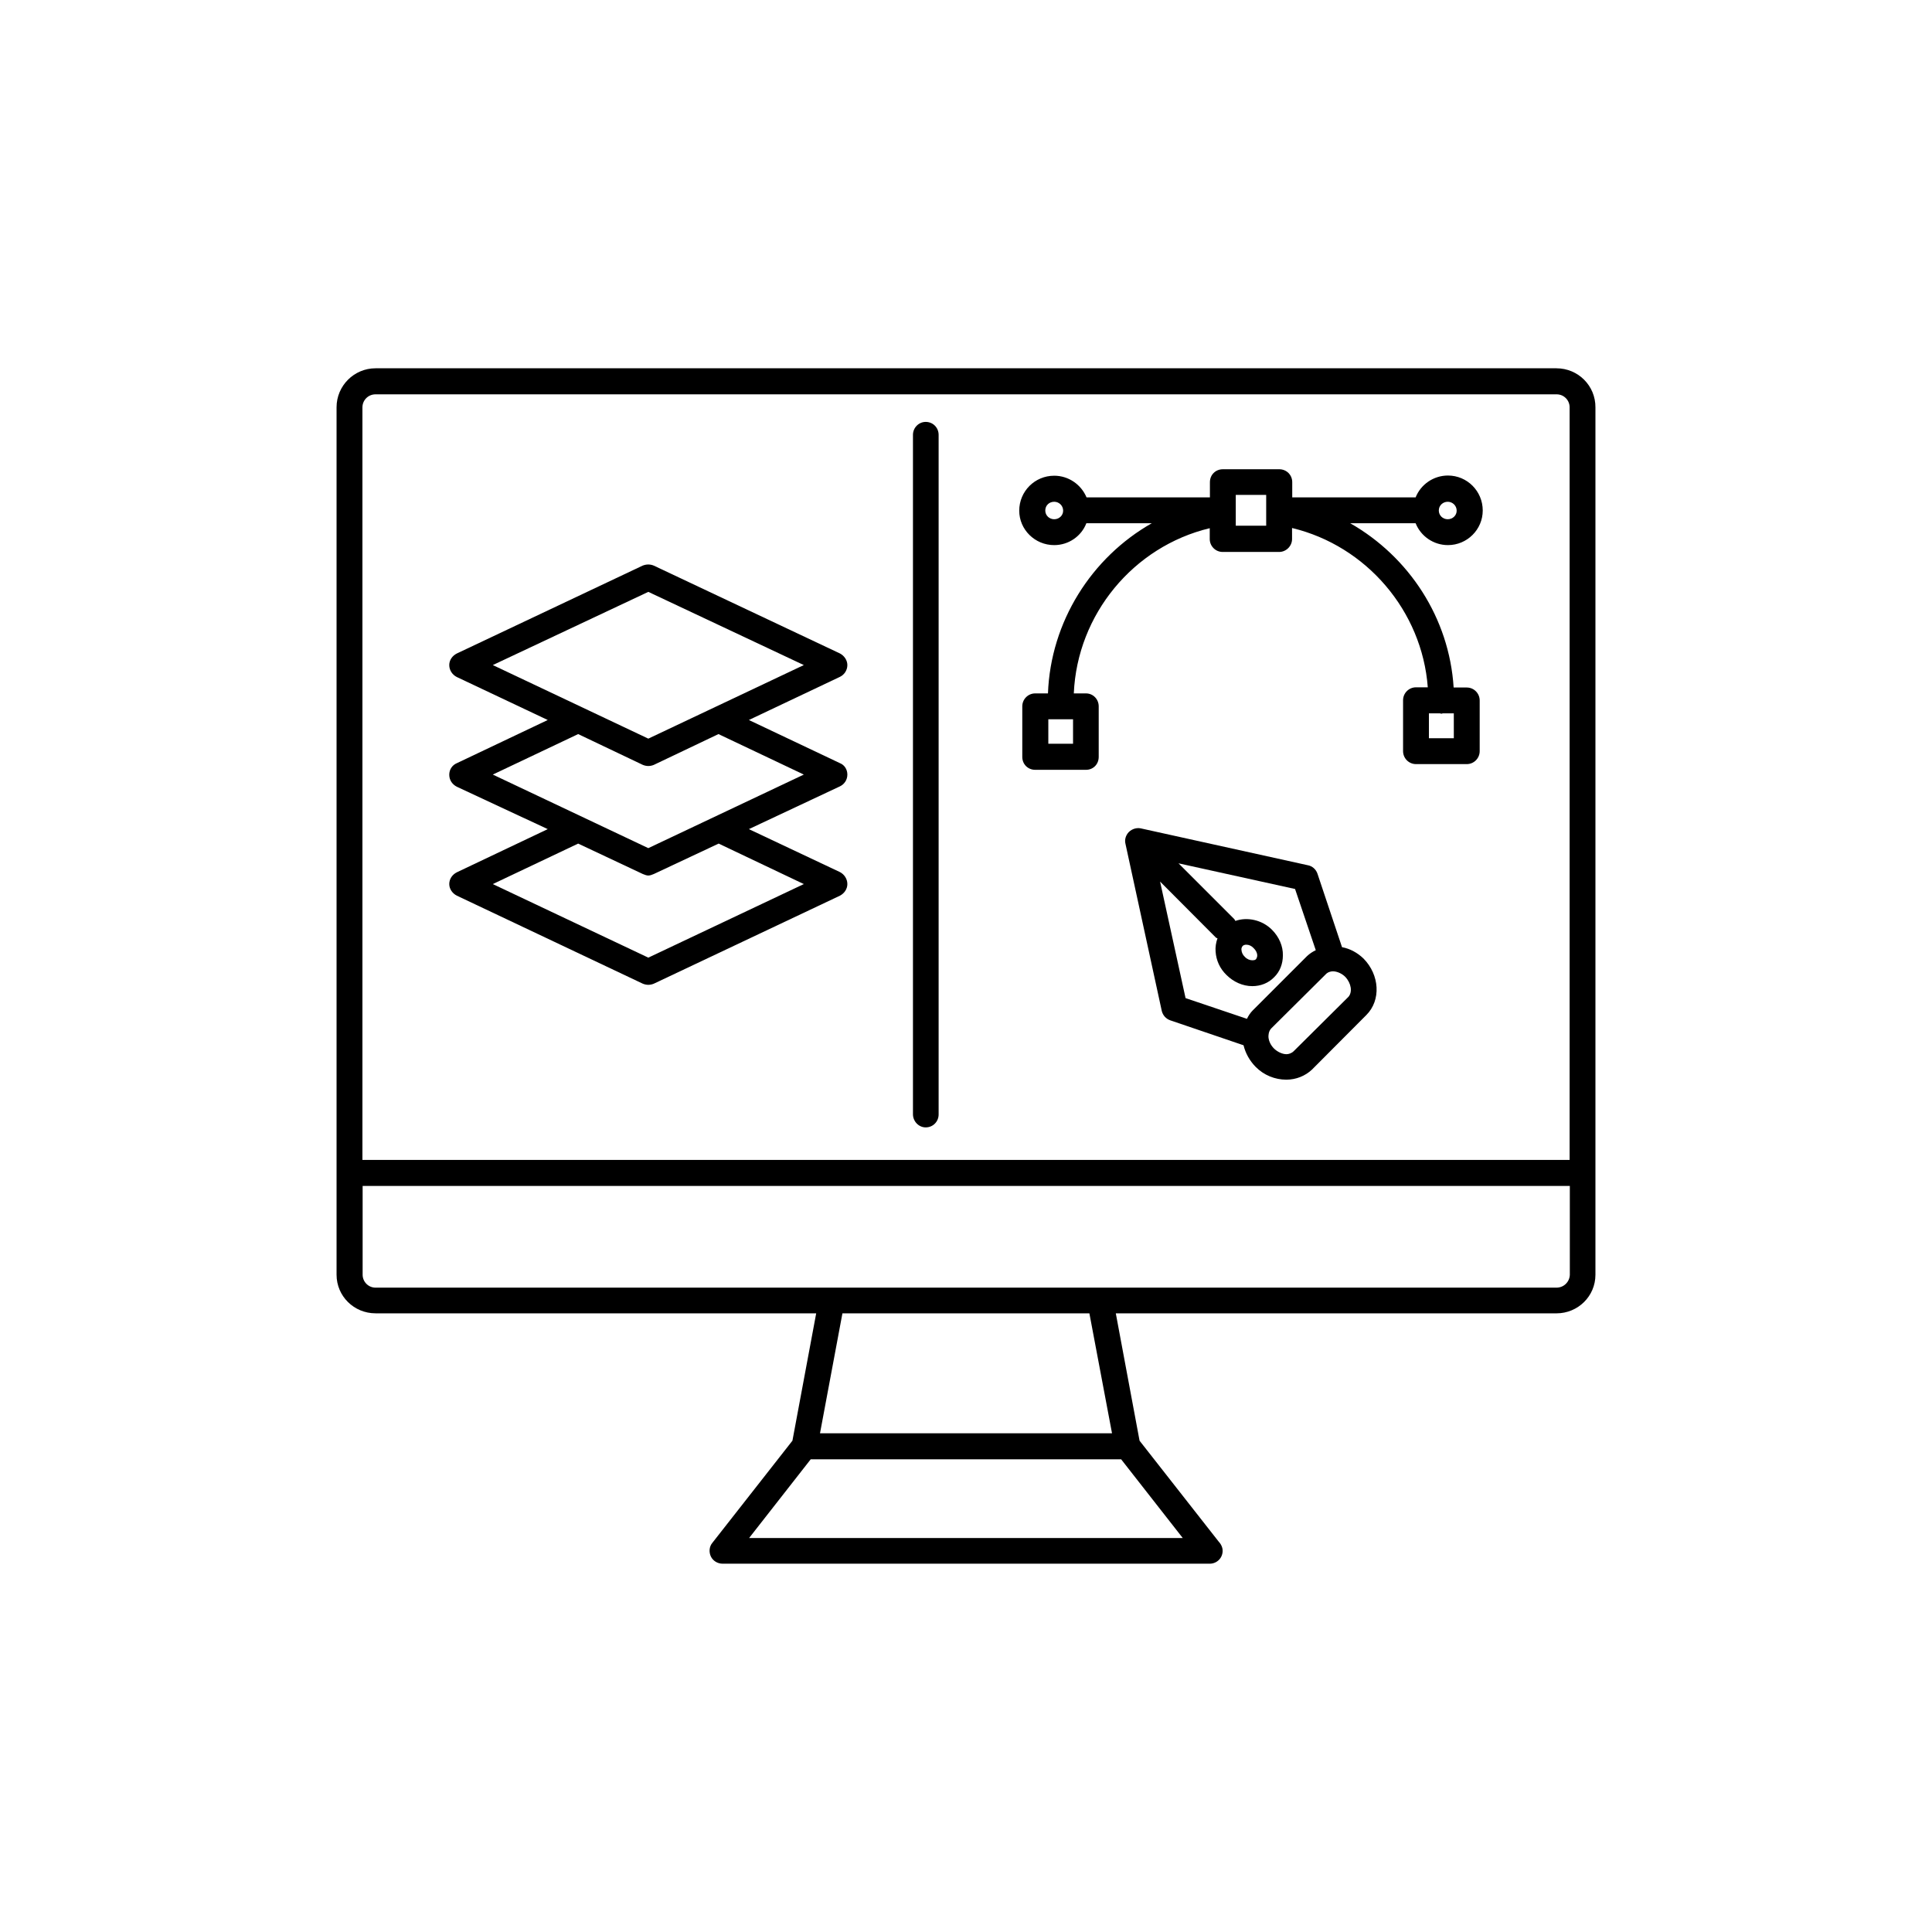 <?xml version="1.0" encoding="UTF-8"?>
<!-- Uploaded to: SVG Repo, www.svgrepo.com, Generator: SVG Repo Mixer Tools -->
<svg fill="#000000" width="800px" height="800px" version="1.1" viewBox="144 144 512 512" xmlns="http://www.w3.org/2000/svg">
 <g>
  <path d="m556.48 241.6h-312.96c-5.691 0-10.328 4.637-10.328 10.328v229.89c0 5.691 4.637 10.227 10.328 10.227h116.78l-6.297 33.754-21.211 27.059c-0.855 1.008-0.957 2.469-0.402 3.629 0.555 1.156 1.766 1.91 3.125 1.91h128.97 0.102c1.863 0 3.426-1.461 3.426-3.426 0-1.008-0.504-1.863-1.16-2.57l-20.855-26.598-6.297-33.754h116.78c5.691 0 10.328-4.535 10.328-10.227v-229.84c0.051-5.746-4.582-10.379-10.328-10.379zm-312.96 6.902h313.02c1.914 0 3.426 1.562 3.426 3.426v199.46h-319.92v-199.41c0-1.914 1.512-3.477 3.477-3.477zm99 303.09 16.324-20.859h82.273l16.324 20.859zm96.176-27.758h-77.387l5.945-31.789h65.445zm117.79-38.594h-312.96c-1.914 0-3.426-1.562-3.426-3.426v-23.527h319.92v23.527c-0.051 1.863-1.562 3.426-3.527 3.426z"/>
  <path d="m499.65 395.01-6.5-19.449c-0.402-1.207-1.41-2.062-2.57-2.266l-44.285-9.773c-1.059-0.203-2.266 0.102-3.176 1.008-0.754 0.805-1.156 1.965-0.852 3.121l9.621 44.285c0.301 1.16 1.109 2.066 2.266 2.469l19.398 6.602c0.504 2.066 1.562 4.031 3.176 5.691 2.215 2.266 5.188 3.426 8.16 3.426 2.621 0 5.039-1.008 6.801-2.672l14.41-14.461c3.93-3.93 3.527-10.629-0.754-14.965-1.562-1.504-3.527-2.613-5.695-3.016zm-48.215-17.383 14.812 14.863c0.102 0.102 0.25 0.102 0.402 0.152-0.402 1.16-0.605 2.367-0.504 3.527 0.152 2.367 1.16 4.535 2.871 6.195 1.863 1.863 4.332 2.973 6.852 2.973 2.215 0 4.281-0.805 5.793-2.367 1.512-1.461 2.316-3.527 2.316-5.793 0.055-2.422-1.004-4.891-2.867-6.754-2.621-2.668-6.602-3.477-9.727-2.367-0.102-0.203-0.152-0.301-0.301-0.504l-14.762-14.762 30.883 6.801 5.492 16.223c-0.855 0.402-1.613 0.906-2.316 1.562l-14.359 14.359c-0.707 0.703-1.211 1.512-1.562 2.266l-16.273-5.492zm21.562 18.086c-0.051-0.301 0.051-0.703 0.352-1.059 0.254-0.199 0.605-0.301 0.91-0.301 0.707 0 1.41 0.301 1.965 0.906 0.605 0.605 0.957 1.258 0.957 1.965 0 0.402-0.152 0.707-0.352 1.008-0.305 0.254-0.707 0.254-0.961 0.254-0.656 0-1.41-0.301-1.965-0.906-0.555-0.504-0.855-1.16-0.906-1.867zm28.316 12.496-14.461 14.359c-0.605 0.602-1.41 0.805-1.914 0.805-1.109 0-2.367-0.605-3.273-1.461-0.91-0.906-1.414-1.965-1.512-3.074 0-0.504 0-1.461 0.707-2.266l14.461-14.359c0.551-0.605 1.355-0.805 1.91-0.805 1.109 0 2.418 0.605 3.273 1.461 1.613 1.711 1.965 4.078 0.809 5.34z"/>
  <path d="m423.38 288.46c3.828 0 7.203-2.367 8.516-5.793h17.332c-15.973 9.07-26.801 26.098-27.508 45.09h-3.379c-1.914 0-3.426 1.562-3.426 3.426v13.402c0 1.965 1.512 3.426 3.426 3.426h13.453c1.914 0 3.375-1.461 3.375-3.426v-13.402c0-1.863-1.461-3.426-3.375-3.426h-3.223c0.906-20.957 15.82-38.945 36.023-43.781v2.871c0 1.863 1.512 3.426 3.426 3.426h14.965c1.863 0 3.426-1.562 3.426-3.426l-0.004-2.922c19.699 4.734 34.461 21.965 35.973 42.219h-3.125c-1.914 0-3.426 1.562-3.426 3.426v13.5c0 1.863 1.512 3.426 3.426 3.426h13.453c1.914 0 3.426-1.562 3.426-3.426v-13.449c0-1.863-1.512-3.426-3.426-3.426h-3.477c-1.16-18.441-11.84-34.664-27.406-43.531h17.332c1.359 3.426 4.734 5.793 8.566 5.793 5.09 0 9.219-4.133 9.219-9.168 0-5.141-4.133-9.27-9.219-9.27-3.828 0-7.203 2.367-8.566 5.793h-32.699v-4.031c0-1.965-1.562-3.426-3.426-3.426h-14.965c-1.914 0-3.426 1.461-3.426 3.426v4.031h-32.695c-1.41-3.375-4.738-5.742-8.566-5.742-5.141 0-9.27 4.133-9.27 9.27 0 4.988 4.133 9.121 9.27 9.121zm4.988 52.645h-6.551v-6.496h6.551zm100.86-1.461h-6.551v-6.598h2.922c0.152 0 0.25 0.102 0.402 0.102 0.102 0 0.203-0.102 0.402-0.102h2.871l0.004 6.598zm-1.562-62.672c1.258 0 2.367 1.008 2.367 2.367 0 1.258-1.059 2.266-2.367 2.266-1.309 0-2.367-1.008-2.367-2.316 0-1.359 1.109-2.316 2.367-2.316zm-56.176-1.812h8.062v8.16h-8.062zm-48.113 1.812c1.258 0 2.367 1.008 2.367 2.367 0 1.258-1.059 2.266-2.367 2.266s-2.367-1.008-2.367-2.316c0-1.359 1.059-2.316 2.367-2.316z"/>
  <path d="m263.06 378.29c0 1.258 0.805 2.469 2.016 3.074l49.273 23.324c0.504 0.203 1.008 0.301 1.461 0.301s1.008-0.102 1.461-0.301l49.324-23.324c1.156-0.605 1.965-1.766 1.965-3.074 0-1.359-0.805-2.57-1.965-3.176l-24.133-11.387 24.133-11.336c1.156-0.551 1.965-1.711 1.965-3.121s-0.809-2.57-1.965-3.023l-24.133-11.438 24.133-11.438c1.156-0.551 1.965-1.762 1.965-3.121 0-1.258-0.805-2.469-1.965-3.074l-49.324-23.277c-0.957-0.402-1.965-0.402-2.973 0l-49.223 23.277c-1.211 0.605-2.016 1.762-2.016 3.074 0 1.359 0.805 2.57 2.016 3.176l24.082 11.383-24.082 11.438c-1.211 0.504-2.016 1.664-2.016 3.074s0.805 2.57 2.016 3.176l24.082 11.23-24.082 11.438c-1.207 0.605-2.016 1.766-2.016 3.125zm52.75-77.438 41.211 19.398-41.211 19.496-41.211-19.496zm-18.59 37.688 17.129 8.16c0.504 0.203 1.008 0.301 1.461 0.301s1.008-0.102 1.461-0.301l17.129-8.16 22.621 10.73-41.211 19.496-41.211-19.496zm0 29.02 17.129 8.062c0.504 0.203 1.008 0.402 1.461 0.402s1.008-0.203 1.461-0.402l17.18-8.062 22.57 10.73-41.211 19.496-41.211-19.496z"/>
  <path d="m389.32 442.77c1.965 0 3.426-1.562 3.426-3.426v-180.11c0-1.863-1.461-3.426-3.426-3.426-1.863 0-3.375 1.562-3.375 3.426v180.06c0 1.863 1.512 3.477 3.375 3.477z"/>
 </g>
</svg>